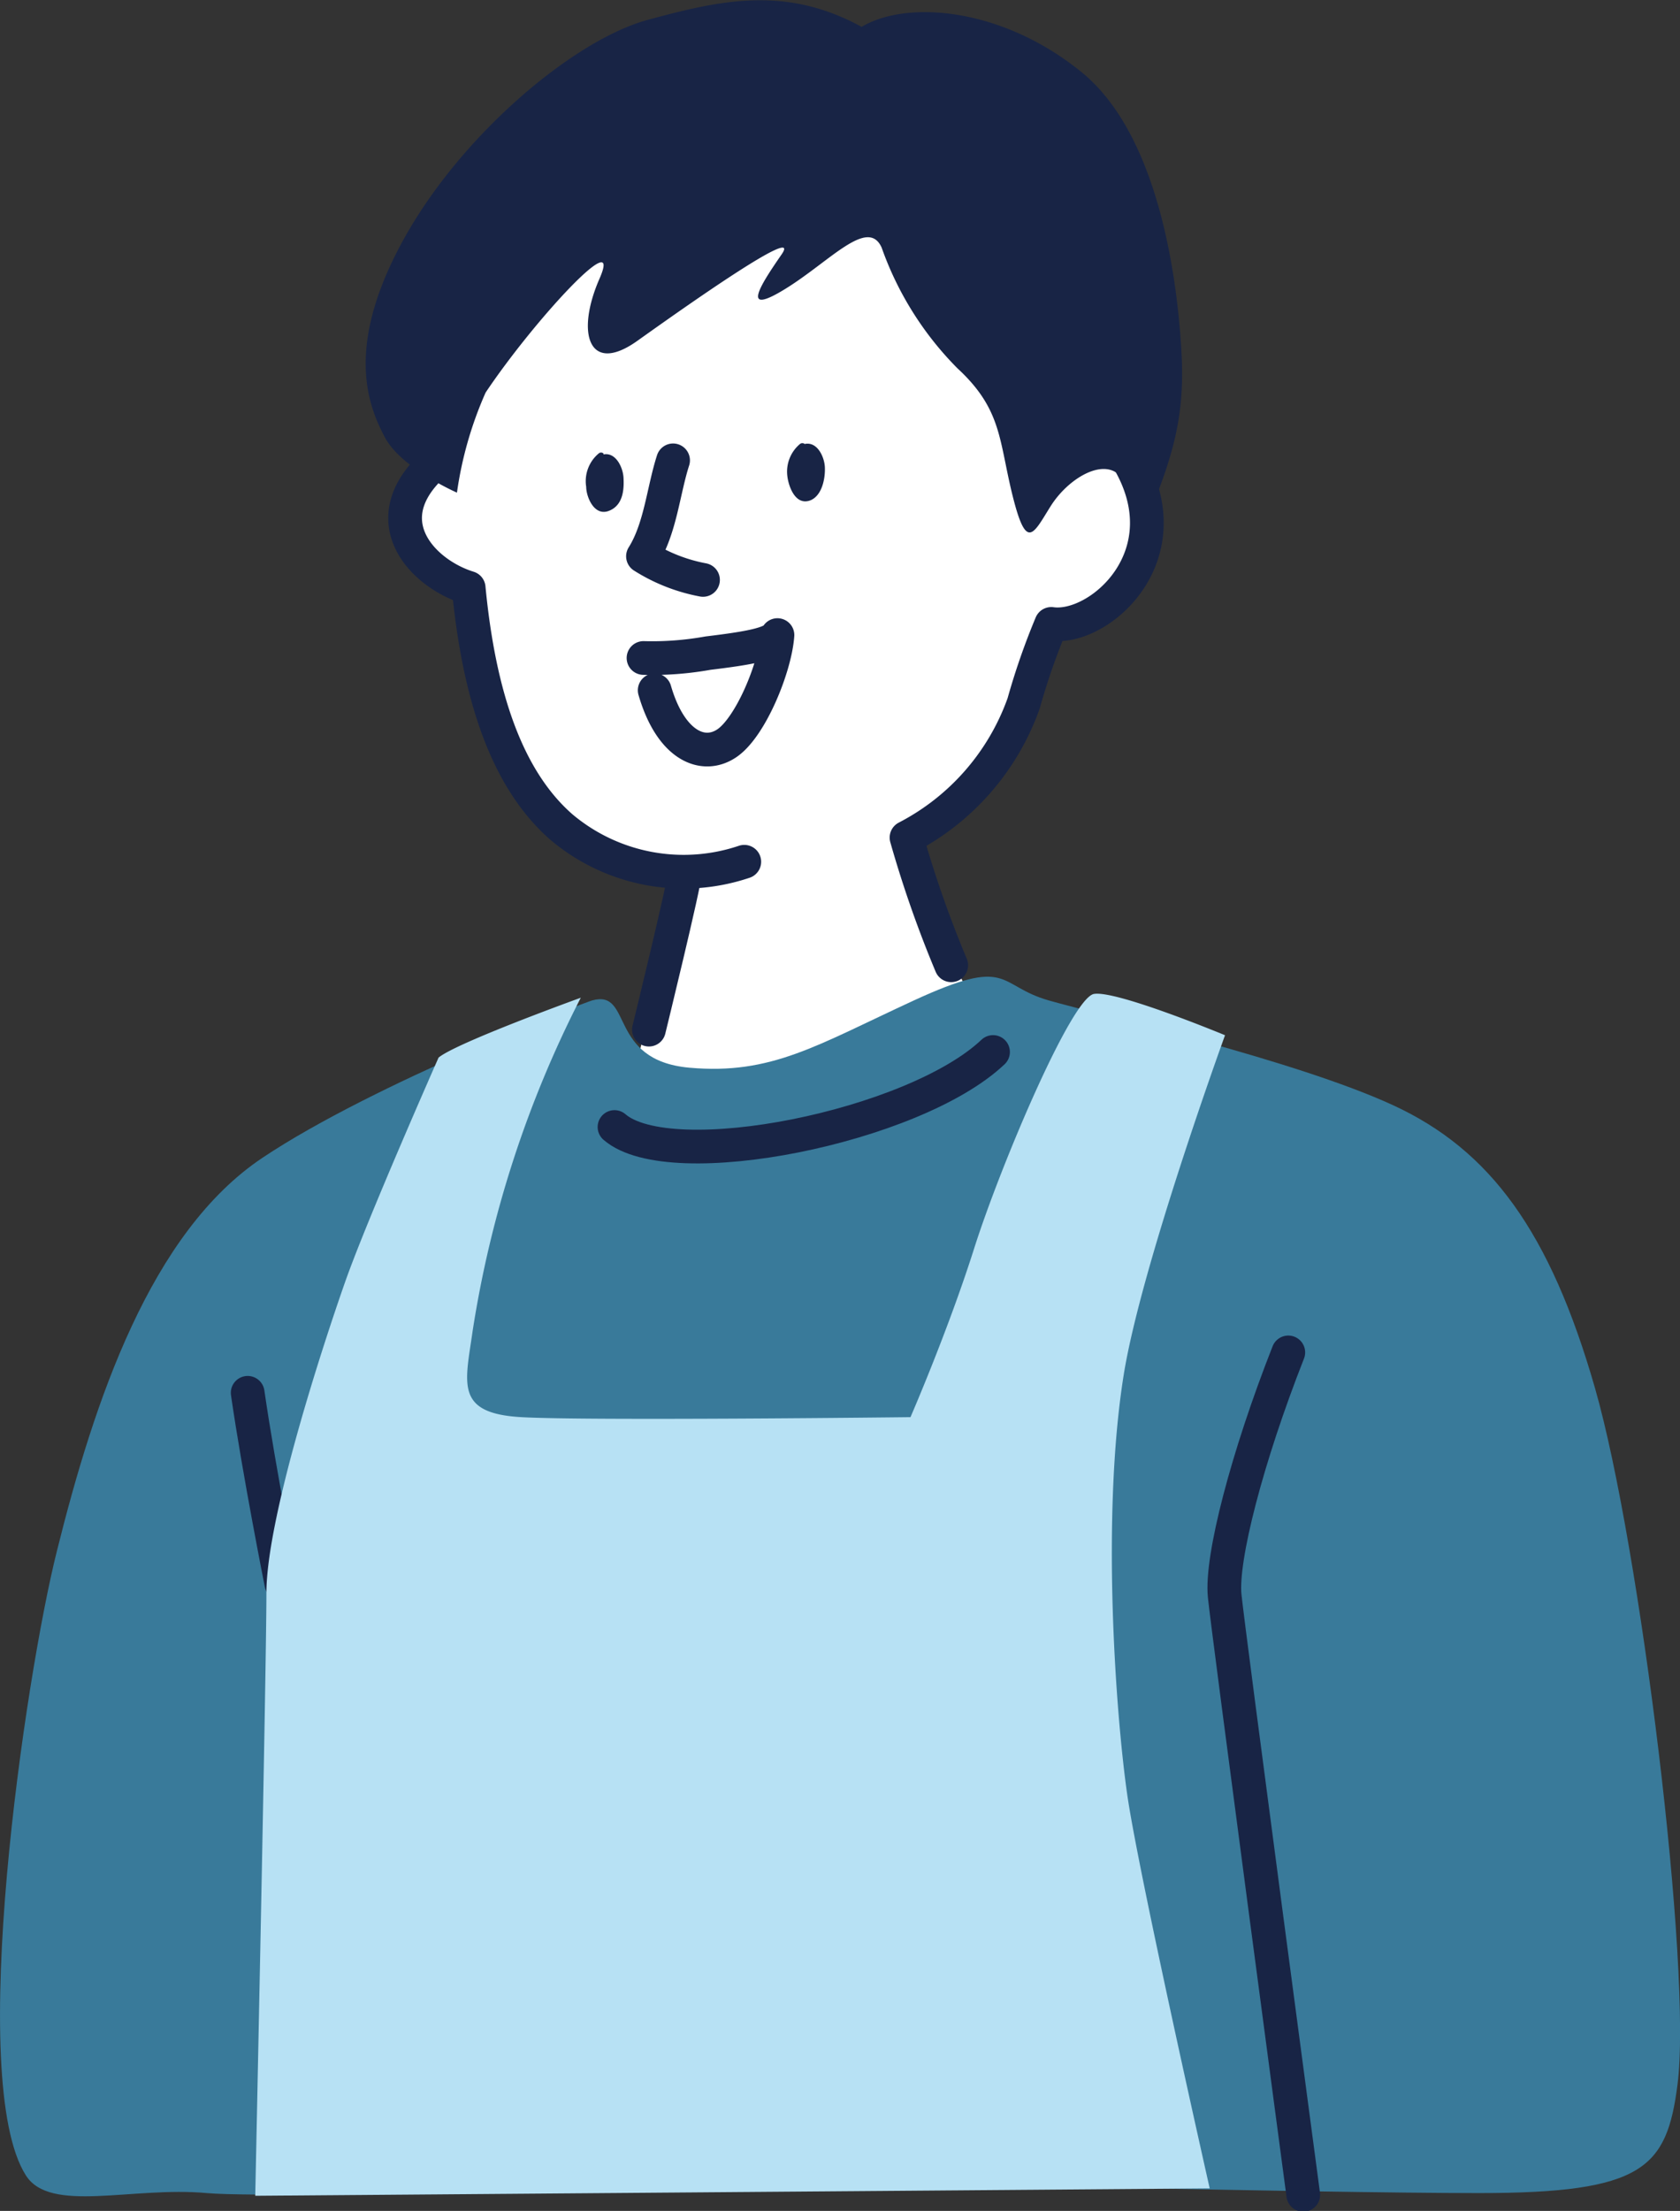 <svg xmlns="http://www.w3.org/2000/svg" viewBox="0 0 93.2 122.61"><rect x="0" y="0" width="93.2" height="122.61" fill="#333333" stroke="none"/><defs><style>.cls-1{fill:#fff;}.cls-2{fill:#397a9a;}.cls-3{fill:none;stroke:#182445;stroke-linecap:round;stroke-linejoin:round;stroke-width:1.87px;}.cls-4{fill:#182445;}.cls-5{fill:#b7e1f4;}</style></defs><g id="レイヤー_2" data-name="レイヤー 2"><g id="レイヤー_2-2" data-name="レイヤー 2"><path class="cls-1" d="M26.1,32.49c-2-.2-4.78-2.8-3.32-5.29A12.05,12.05,0,0,0,24.33,24L28.9,12.35l25.75-4L63.06,26a13.35,13.35,0,0,1,.52,4.57c-.32,1.66-2.81,4.47-5.3,4.15-1.14,4.26-2.39,8.52-7.79,11.53.63,3.32,3.53,9.55,3.74,10s-9.76,6-16.3,6.34-2.8-2.7-2.8-2.7C35.65,57.31,38,48.69,38,48.69c-2.39-.1-6.23-1.56-7.89-3.63A22.7,22.7,0,0,1,26.1,32.49Z"/><path class="cls-2" d="M1.43,120.63C-1.9,115.37,1.4,93,3.16,86c2.07-8.31,5.19-17.65,11.41-21.8s17.88-8.61,18.28-8.72c2.28-.63.83,3.32,5.39,3.73s7.06-1.24,12.46-3.73,4.57-.83,7.48,0,13.7,3.32,19.1,5.81S86,68.31,88.49,77s5.4,32.25,4.57,38.62c-.6,4.6-1.87,6-11,6s-34.25-.62-34.25-.62-32.19,1-36.34.62S2.77,122.77,1.43,120.63Z"/><path class="cls-3" d="M13.74,77.24c.63,4.36,1.87,10.59,1.87,10.59"/><path class="cls-4" d="M44.65,24.63a.21.21,0,0,0-.28,0,2,2,0,0,0-.69,1.78c.06.53.43,1.65,1.27,1.34.68-.27.84-1.28.81-1.85s-.42-1.42-1.11-1.28Z"/><path class="cls-4" d="M33.48,25.15a.2.2,0,0,0-.27,0A2,2,0,0,0,32.52,27c0,.53.43,1.65,1.26,1.33s.84-1.28.81-1.84-.42-1.42-1.11-1.29Z"/><path class="cls-3" d="M37.34,25.53c-.54,1.67-.7,3.78-1.67,5.32A9.47,9.47,0,0,0,39,32.16"/><path class="cls-3" d="M36.32,38.28c.89,3.07,2.68,3.83,4,2.94s2.68-4.2,2.81-6c-.25.49-1.61.73-3.85,1a17.53,17.53,0,0,1-3.58.27"/><path class="cls-4" d="M26.94,21.77c2.68-4,7.66-9.38,6.32-6.32s-.58,5.36,2.1,3.45,9.19-6.51,8-4.79-2.3,3.45.19,1.92,4.59-4,5.36-2.3a18,18,0,0,0,4.21,6.7c2.48,2.29,2.29,4,3.06,7.08s1.14,2.1,2.1.57,2.87-2.68,3.83-1.72a6.79,6.79,0,0,1,1.34,2.87c1.53-3.64,2.29-5.93,2.1-9.57S64.44,7.61,60,4,50.29,0,47.8,1.49C43.59-.81,40,0,35.94,1.1S25.6,7.42,22.35,13.35s-1.91,9.18-1,10.9,4,3.07,4,3.07A20.84,20.84,0,0,1,26.94,21.77Z"/><path class="cls-3" d="M41.29,47.79a10.52,10.52,0,0,1-10.14-1.92C28.09,43.2,26.57,38.53,26,32.6c-2.69-.83-5.6-4-1.45-7.27"/><path class="cls-3" d="M38,48.36C38,48.93,36,57.1,36,57.1"/><path class="cls-3" d="M52.77,53.53a62.35,62.35,0,0,1-2.48-7.08A13.46,13.46,0,0,0,56.79,39a37.84,37.84,0,0,1,1.53-4.4c2.68.38,7.46-3.83,4.21-9.19"/><path class="cls-5" d="M24.33,58.65c1-.83,7.89-3.32,7.89-3.32a60.9,60.9,0,0,0-6,18.48c-.41,2.91-1,4.57,2.7,4.78s21.59,0,21.59,0,2.08-4.78,3.53-9.35,5.4-13.91,6.65-14.12,7.27,2.29,7.27,2.29S63.28,70.27,62.33,76.3c-1.25,7.89-.42,18.9.21,23.26s4.57,21.8,4.57,21.8l-52.95.41s.62-29.27.62-33.43,3.12-13.7,4.36-17.23S24.33,58.65,24.33,58.65Z"/><path class="cls-3" d="M34.09,62.5c3.12,2.7,16.61,0,21-4.16"/><path class="cls-3" d="M71.47,75c-2.29,5.82-3.74,11.42-3.53,13.5s4.36,33.22,4.36,33.22"/></g></g></svg>